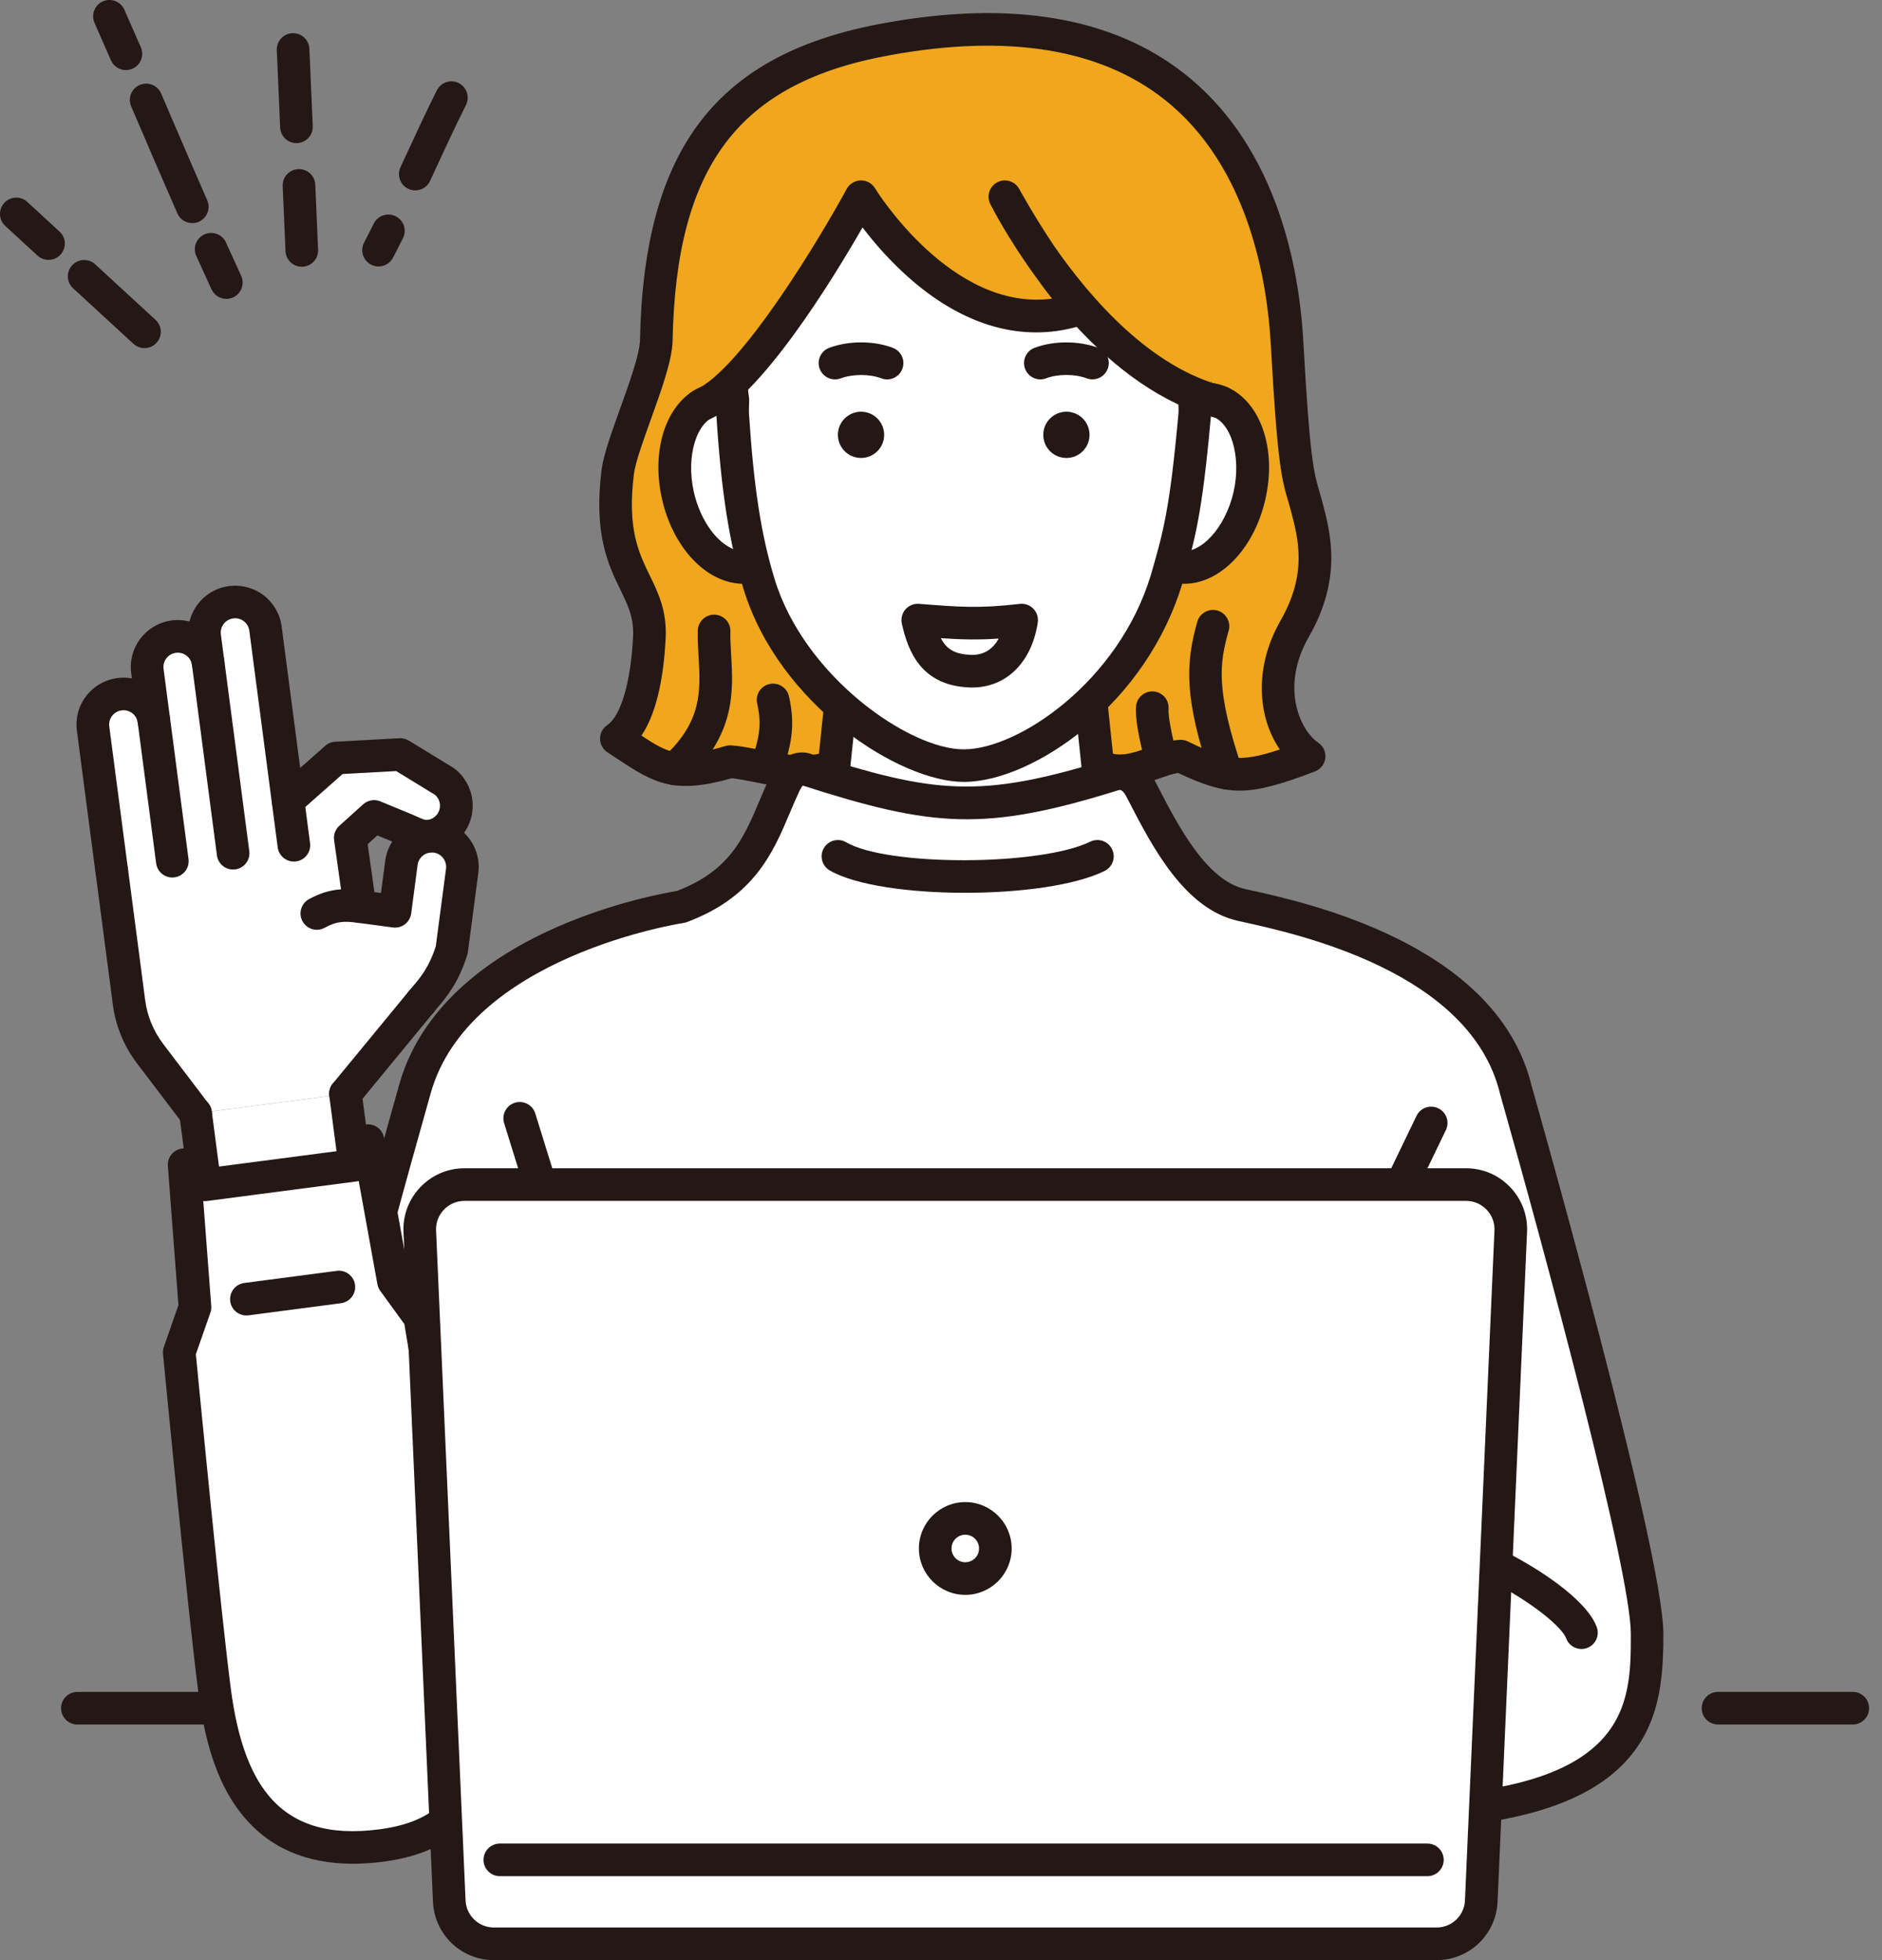 <svg width="144" height="150" viewBox="0 0 144 150" fill="none" xmlns="http://www.w3.org/2000/svg">
<rect x="0" y="0" width="144" height="150" fill="#808080" stroke="none"/>
<g clip-path="url(#clip0_41_218)">
<path d="M99.976 38.745C99.399 36.563 99.06 36.768 98.483 26.307C97.907 15.847 92.955 -1.575 67.873 2.995C55.95 5.149 50.501 11.688 50.214 26.053C50.166 28.359 47.546 33.875 47.264 36.114C46.293 43.854 49.894 44.49 49.685 48.779C49.592 50.663 49.198 55.153 47.159 56.521C50.336 58.588 51.245 59.651 55.862 58.288C57.839 58.406 61.418 59.763 63.817 58.588C68.572 56.261 79.239 56.261 83.992 58.588C86.39 59.761 88.372 57.984 90.347 57.864C94.031 59.639 95.151 59.786 100.163 57.864C98.124 56.496 96.586 52.415 99.06 48.107C101.394 44.046 100.547 40.921 99.971 38.742L99.976 38.745Z" fill="#F0A61D"/>
<path d="M101.194 38.47L101.181 38.425C101.099 38.111 101.022 37.846 100.947 37.592C100.525 36.151 100.218 35.111 99.731 26.24C99.519 22.384 98.815 18.822 97.64 15.652C96.08 11.447 93.724 8.082 90.636 5.648C85.12 1.3 77.387 -0.005 67.653 1.77C54.851 4.081 49.263 11.337 48.968 26.03C48.946 27.096 48.15 29.315 47.446 31.274C46.792 33.096 46.173 34.816 46.028 35.962C45.409 40.891 46.555 43.252 47.476 45.147C48.055 46.338 48.512 47.279 48.439 48.719C48.267 52.191 47.511 54.784 46.465 55.488C46.118 55.722 45.908 56.114 45.913 56.534C45.916 56.953 46.13 57.342 46.48 57.572C46.774 57.764 47.049 57.946 47.309 58.118C50.074 59.958 51.622 60.802 55.989 59.554C56.451 59.601 57.038 59.716 57.657 59.836C59.716 60.235 62.279 60.734 64.366 59.713C68.734 57.577 79.075 57.574 83.445 59.713C85.479 60.709 87.254 60.083 88.679 59.581C89.196 59.399 89.69 59.224 90.134 59.149C92.051 60.053 93.404 60.505 94.872 60.505C96.339 60.505 98.061 60.013 100.612 59.035C101.047 58.867 101.354 58.473 101.406 58.009C101.458 57.547 101.249 57.093 100.862 56.833C99.512 55.927 97.914 52.62 100.146 48.734C102.719 44.256 101.8 40.776 101.194 38.473V38.47ZM99.065 48.11L97.984 47.488C95.875 51.157 96.284 54.984 97.927 57.355C94.647 58.456 93.691 58.093 90.893 56.743C90.723 56.661 90.539 56.618 90.351 56.618C90.326 56.618 90.302 56.618 90.277 56.618C89.413 56.671 88.619 56.95 87.85 57.22C86.478 57.704 85.584 57.974 84.543 57.465C79.474 54.984 68.34 54.984 63.27 57.465C61.935 58.118 59.828 57.709 58.133 57.38C57.337 57.225 56.586 57.08 55.937 57.04C55.792 57.033 55.648 57.048 55.51 57.09C52.083 58.101 51.235 57.717 49.081 56.294C50.374 54.372 50.81 51.319 50.933 48.839C51.035 46.759 50.369 45.384 49.722 44.054C48.866 42.289 47.98 40.465 48.504 36.269C48.614 35.4 49.213 33.73 49.792 32.115C50.636 29.769 51.432 27.55 51.462 26.078C51.731 12.639 56.551 6.307 68.097 4.223C77.098 2.581 84.161 3.721 89.088 7.608C95.558 12.709 96.971 21.558 97.235 26.377C97.74 35.535 98.079 36.693 98.548 38.296C98.618 38.53 98.691 38.775 98.765 39.064L98.778 39.109C99.342 41.243 100.043 43.901 97.979 47.491L99.06 48.112L99.065 48.11Z" fill="#231815"/>
<path d="M92.862 30.596C92.378 30.486 91.884 30.506 91.4 30.638L89.9 43.337C89.922 43.345 89.942 43.35 89.965 43.355C92.278 43.879 94.799 41.448 95.6 37.924C96.399 34.399 95.174 31.12 92.86 30.593L92.862 30.596Z" fill="white"/>
<path d="M93.139 29.38C92.46 29.225 91.764 29.245 91.068 29.437C90.404 29.62 90.014 30.308 90.197 30.972C90.379 31.636 91.065 32.026 91.732 31.843C92.026 31.761 92.313 31.754 92.585 31.814C94.168 32.173 95.009 34.901 94.385 37.649C93.761 40.392 91.829 42.486 90.257 42.142C89.615 41.95 88.931 42.302 88.717 42.943C88.499 43.597 88.851 44.303 89.505 44.52C89.563 44.541 89.62 44.556 89.69 44.57C89.997 44.64 90.306 44.675 90.616 44.675C93.334 44.675 95.952 42.027 96.821 38.201C97.787 33.94 96.169 30.066 93.142 29.378L93.139 29.38ZM90.287 42.152C90.287 42.152 90.291 42.152 90.294 42.152C90.294 42.152 90.289 42.152 90.287 42.152Z" fill="#231815"/>
<path d="M83.293 51.881H64.521L63.627 60.442L58.226 65.12C62.604 70.152 65.836 81.286 73.661 81.339C81.578 81.391 84.888 70.708 89.238 65.529L84.191 60.442L83.295 51.881H83.293Z" fill="white"/>
<path d="M85.385 59.878L84.533 51.754C84.466 51.117 83.932 50.636 83.293 50.636H64.521C63.882 50.636 63.345 51.117 63.28 51.754L62.437 59.826L57.407 64.179C57.158 64.396 57.003 64.703 56.98 65.035C56.958 65.367 57.065 65.691 57.282 65.944C58.515 67.361 59.684 69.346 60.922 71.447C63.984 76.651 67.458 82.552 73.651 82.592C73.673 82.592 73.696 82.592 73.718 82.592C80.068 82.592 83.612 76.709 86.742 71.517C87.918 69.568 89.029 67.726 90.194 66.338C90.609 65.844 90.579 65.115 90.124 64.656L85.387 59.881L85.385 59.878ZM84.601 70.227C81.678 75.079 78.655 80.093 73.713 80.093C73.698 80.093 73.681 80.093 73.666 80.093C68.889 80.061 65.931 75.039 63.071 70.179C62.025 68.402 61.024 66.702 59.951 65.277L64.441 61.388C64.68 61.181 64.833 60.889 64.865 60.575L65.641 53.132H82.167L82.946 60.577C82.976 60.859 83.101 61.124 83.3 61.326L87.568 65.626C86.553 66.987 85.599 68.569 84.598 70.227H84.601Z" fill="#231815"/>
<path d="M54.614 30.596C52.3 31.12 51.075 34.402 51.874 37.926C52.672 41.45 55.196 43.882 57.51 43.357C57.557 43.347 57.604 43.335 57.649 43.32L56.074 30.64C55.59 30.508 55.096 30.488 54.612 30.598L54.614 30.596Z" fill="white"/>
<path d="M57.282 42.127C57.267 42.132 57.252 42.137 57.233 42.139C56.297 42.354 55.425 41.68 54.989 41.261C54.11 40.415 53.419 39.099 53.089 37.649C52.465 34.899 53.306 32.17 54.889 31.811C55.161 31.749 55.448 31.759 55.742 31.841C56.406 32.023 57.093 31.634 57.277 30.97C57.46 30.306 57.07 29.62 56.406 29.435C55.71 29.243 55.014 29.225 54.337 29.378C51.307 30.066 49.69 33.94 50.656 38.201C51.095 40.14 52.018 41.865 53.256 43.058C54.35 44.111 55.633 44.675 56.88 44.675C57.182 44.675 57.485 44.643 57.779 44.575C57.859 44.558 57.936 44.535 58.016 44.513C58.675 44.311 59.044 43.612 58.842 42.953C58.64 42.294 57.941 41.925 57.282 42.127Z" fill="#231815"/>
<path d="M71.592 10.298C52.83 10.298 56.077 30.628 56.077 30.628C56.077 30.636 56.037 31.352 56.062 31.711C56.441 37.627 57.06 41.373 58.086 44.713C60.577 52.835 69.233 58.59 73.738 58.59C78.243 58.59 86.543 53.286 89.246 44.386C90.204 41.079 90.741 39.242 91.415 31.711C91.447 31.352 91.41 30.995 91.4 30.64C91.4 30.601 91.4 30.563 91.397 30.526C91.809 19.768 90.354 10.301 71.592 10.301V10.298Z" fill="white"/>
<path d="M88.537 14.252C85.167 10.753 79.626 9.05 71.592 9.05C65.973 9.05 61.643 10.79 58.718 14.217C53.558 20.265 54.644 29.42 54.824 30.69C54.801 31.087 54.804 31.639 54.814 31.789C55.188 37.644 55.79 41.493 56.891 45.077C59.614 53.95 68.834 59.836 73.736 59.836C76.419 59.836 79.866 58.323 82.958 55.787C86.5 52.885 89.156 48.963 90.436 44.745C90.436 44.74 90.444 44.715 90.446 44.71C91.43 41.323 91.971 39.456 92.655 31.819C92.685 31.479 92.67 31.165 92.655 30.888C92.65 30.793 92.645 30.7 92.643 30.606C92.643 30.596 92.643 30.586 92.643 30.573V30.526C92.867 24.52 92.523 18.395 88.532 14.249L88.537 14.252ZM90.149 30.578V30.671C90.154 30.785 90.159 30.898 90.167 31.012C90.177 31.23 90.187 31.432 90.172 31.602C89.508 38.999 88.991 40.782 88.05 44.026C85.582 52.156 77.924 57.345 73.738 57.345C69.553 57.345 61.553 51.764 59.279 44.348C58.241 40.964 57.669 37.28 57.307 31.634C57.292 31.407 57.315 30.855 57.322 30.718C57.33 30.623 57.322 30.528 57.31 30.433C57.295 30.343 55.937 21.316 60.624 15.829C63.053 12.989 66.742 11.546 71.592 11.546C78.91 11.546 83.864 12.996 86.737 15.982C89.902 19.271 90.391 24.154 90.149 30.473C90.149 30.508 90.149 30.541 90.149 30.576V30.578Z" fill="#231815"/>
<path d="M68.315 26.617C66.849 26.063 64.94 26.063 63.452 26.615C62.806 26.854 62.477 27.573 62.716 28.22C62.903 28.724 63.38 29.033 63.887 29.033C64.031 29.033 64.176 29.008 64.321 28.956C65.249 28.614 66.53 28.611 67.436 28.953C68.08 29.198 68.801 28.871 69.043 28.227C69.285 27.583 68.961 26.862 68.317 26.62L68.315 26.617Z" fill="#231815"/>
<path d="M84.022 26.615C82.534 26.063 80.625 26.066 79.159 26.617C78.516 26.859 78.189 27.581 78.433 28.224C78.678 28.869 79.397 29.195 80.041 28.951C80.947 28.609 82.227 28.609 83.156 28.953C83.298 29.006 83.445 29.031 83.59 29.031C84.097 29.031 84.573 28.719 84.76 28.217C85 27.571 84.671 26.852 84.024 26.612L84.022 26.615Z" fill="#231815"/>
<path d="M76.247 47.116C74.732 47.673 72.717 47.673 71.235 47.119C70.591 46.877 69.87 47.206 69.63 47.85C69.388 48.497 69.717 49.215 70.364 49.455C71.382 49.834 72.553 50.024 73.728 50.024C74.904 50.024 76.077 49.834 77.108 49.458C77.754 49.221 78.086 48.504 77.849 47.855C77.612 47.209 76.893 46.877 76.249 47.114L76.247 47.116Z" fill="#231815"/>
<path d="M65.881 35.046C66.858 35.046 67.651 34.254 67.651 33.276C67.651 32.299 66.858 31.507 65.881 31.507C64.904 31.507 64.111 32.299 64.111 33.276C64.111 34.254 64.904 35.046 65.881 35.046Z" fill="#231815"/>
<path d="M81.596 31.507C80.62 31.507 79.826 32.298 79.826 33.276C79.826 34.255 80.617 35.046 81.596 35.046C82.574 35.046 83.365 34.255 83.365 33.276C83.365 32.298 82.574 31.507 81.596 31.507Z" fill="#231815"/>
<path d="M71.28 6.135C53.958 4.46 53.241 23.509 54.614 30.596C60.03 27.446 65.881 15.053 65.881 15.053C65.881 15.053 73.856 26.595 82.115 23.634C87.212 26.26 87.656 29.567 92.523 29.971C95.73 13.361 88.602 7.807 71.28 6.133V6.135Z" fill="#F0A61D"/>
<path d="M93.711 29.572C88.048 28.187 83.395 22.781 80.662 18.837C79.154 16.591 77.999 14.492 77.981 14.457C77.654 13.86 76.911 13.636 76.307 13.95C75.703 14.267 75.466 15.008 75.772 15.615C75.89 15.849 77.128 18.273 79.267 21.211C79.664 21.77 80.076 22.326 80.497 22.856C72.79 23.876 67.014 14.511 66.952 14.412C66.72 14.03 66.305 13.793 65.853 13.808C65.407 13.818 64.997 14.067 64.785 14.459C62.734 18.238 56.648 28.372 53.162 29.862C52.528 30.134 52.233 30.865 52.505 31.499C52.707 31.973 53.169 32.258 53.653 32.258C53.818 32.258 53.983 32.225 54.142 32.158C58.176 30.433 63.707 21.39 65.996 17.404C66.864 18.55 68.187 20.105 69.882 21.545C73.915 24.97 78.219 26.16 82.382 25.015C85.225 28.077 88.874 30.96 93.117 31.998C93.786 32.16 94.462 31.751 94.624 31.082C94.789 30.413 94.377 29.737 93.709 29.575L93.711 29.572Z" fill="#231815"/>
<path d="M55.887 48.322C55.907 47.633 55.363 47.059 54.674 47.039C53.988 47.017 53.411 47.563 53.391 48.252C53.374 48.916 53.414 49.595 53.451 50.249C53.603 52.8 53.746 55.211 50.785 57.919C50.276 58.383 50.241 59.174 50.708 59.681C50.955 59.951 51.292 60.088 51.629 60.088C51.931 60.088 52.23 59.981 52.47 59.761C56.306 56.252 56.104 52.842 55.942 50.102C55.905 49.473 55.87 48.879 55.885 48.322H55.887Z" fill="#231815"/>
<path d="M58.875 52.345C58.203 52.498 57.782 53.166 57.936 53.84C58.318 55.513 58.071 56.546 57.457 58.348C57.235 59 57.584 59.709 58.236 59.931C58.368 59.975 58.505 59.998 58.638 59.998C59.157 59.998 59.644 59.671 59.818 59.152C60.48 57.208 60.907 55.648 60.367 53.286C60.215 52.615 59.544 52.196 58.872 52.348L58.875 52.345Z" fill="#231815"/>
<path d="M94.01 48.264C94.198 47.6 93.811 46.912 93.147 46.724C92.486 46.537 91.794 46.924 91.607 47.588C90.691 50.84 90.614 53.461 92.663 59.566C92.837 60.088 93.324 60.417 93.846 60.417C93.978 60.417 94.11 60.397 94.243 60.352C94.897 60.133 95.249 59.426 95.029 58.772C93.012 52.757 93.299 50.79 94.01 48.264Z" fill="#231815"/>
<path d="M89.41 54.267C89.47 53.581 88.964 52.974 88.277 52.914C87.593 52.857 86.984 53.361 86.924 54.048C86.81 55.365 87.536 58.011 87.683 58.528C87.838 59.077 88.34 59.434 88.884 59.434C88.996 59.434 89.111 59.419 89.226 59.386C89.89 59.199 90.274 58.508 90.084 57.846C89.78 56.776 89.356 54.896 89.413 54.265L89.41 54.267Z" fill="#231815"/>
<path d="M95.011 69.256C91.355 68.447 88.989 63.667 87.301 60.407C86.872 59.581 86.231 59.035 85.267 59.254C75.281 62.384 71.582 62.075 61.533 58.84C60.872 58.743 60.377 59.269 60.011 60.05C58.376 63.535 57.649 67.334 52.106 69.395C52.106 69.395 34.879 71.919 31.731 83.405C31.731 83.405 21.687 118.788 21.687 125.038C21.687 131.288 22.309 138.773 42.544 138.773L42.259 114.685H105.667L105.17 138.773C125.407 138.773 126.026 131.288 126.026 125.038C126.026 118.788 115.982 83.405 115.982 83.405C113.497 73.114 98.985 70.134 95.009 69.256H95.011Z" fill="white"/>
<path d="M106.892 71.819C102.422 69.605 97.777 68.584 95.546 68.095L95.281 68.038C92.308 67.381 90.147 63.195 88.567 60.14L88.41 59.836C87.651 58.371 86.403 57.714 84.988 58.041C84.955 58.049 84.925 58.056 84.893 58.066C74.976 61.174 71.469 60.732 61.915 57.654C61.85 57.634 61.783 57.617 61.715 57.607C61.039 57.507 59.771 57.622 58.88 59.524C58.61 60.095 58.368 60.675 58.131 61.234C56.908 64.129 55.852 66.632 51.784 68.185C50.985 68.315 46.979 69.026 42.594 70.953C36.087 73.813 31.913 78.006 30.528 83.066C30.116 84.518 20.437 118.688 20.437 125.038C20.437 128.542 20.684 132.209 23.647 135.137C26.974 138.424 33.154 140.021 42.541 140.021C42.876 140.021 43.195 139.889 43.43 139.649C43.664 139.412 43.794 139.09 43.789 138.758L43.52 115.933H104.391L103.919 138.746C103.912 139.08 104.042 139.405 104.276 139.644C104.511 139.884 104.833 140.019 105.167 140.019C114.555 140.019 120.735 138.421 124.062 135.134C127.025 132.206 127.272 128.54 127.272 125.035C127.272 118.718 117.687 84.843 117.188 83.086C116.055 78.431 112.588 74.639 106.887 71.816L106.892 71.819ZM106.445 137.513L106.915 114.71C106.922 114.375 106.792 114.051 106.558 113.811C106.323 113.571 106.001 113.437 105.667 113.437H42.259C41.925 113.437 41.605 113.571 41.371 113.809C41.136 114.046 41.006 114.368 41.011 114.7L41.281 137.515C22.935 137.221 22.935 130.479 22.935 125.038C22.935 120.233 29.475 95.927 32.934 83.737C35.827 73.182 52.123 70.656 52.288 70.633C52.375 70.621 52.46 70.598 52.542 70.569C57.717 68.644 59.159 65.222 60.435 62.205C60.672 61.643 60.897 61.111 61.144 60.585C61.263 60.328 61.363 60.19 61.426 60.118C71.382 63.308 75.351 63.667 85.592 60.465C85.739 60.435 85.919 60.447 86.196 60.984L86.353 61.286C88.157 64.78 90.629 69.568 94.744 70.476L95.011 70.534C99.344 71.484 112.526 74.382 114.774 83.7C114.779 83.715 114.782 83.732 114.787 83.747C118.244 95.927 124.783 120.233 124.783 125.038C124.783 130.477 124.783 137.218 106.448 137.515L106.445 137.513Z" fill="#231815"/>
<path d="M42.691 93.753C42.691 93.753 42.673 93.753 42.666 93.753C41.977 93.766 41.428 94.335 41.443 95.026L41.825 114.72C41.837 115.401 42.394 115.943 43.073 115.943C43.08 115.943 43.09 115.943 43.098 115.943C43.787 115.93 44.336 115.358 44.321 114.67L43.939 94.976C43.926 94.295 43.37 93.753 42.691 93.753Z" fill="#231815"/>
<path d="M105.155 93.753C105.155 93.753 105.142 93.753 105.138 93.753C104.456 93.753 103.9 94.3 103.89 94.984L103.625 114.677C103.615 115.366 104.167 115.933 104.855 115.943C104.86 115.943 104.868 115.943 104.873 115.943C105.554 115.943 106.111 115.396 106.121 114.712L106.385 95.019C106.395 94.33 105.844 93.763 105.155 93.753Z" fill="#231815"/>
<path d="M83.418 64.411C79.596 66.28 67.905 66.308 64.745 64.456C64.151 64.106 63.385 64.306 63.038 64.9C62.689 65.494 62.888 66.26 63.482 66.607C65.429 67.748 69.588 68.322 73.826 68.322C78.064 68.322 82.24 67.765 84.516 66.652C85.135 66.35 85.392 65.601 85.087 64.982C84.785 64.363 84.037 64.106 83.418 64.411Z" fill="#231815"/>
<path d="M40.956 85.21C40.752 84.551 40.053 84.184 39.394 84.389C38.735 84.593 38.368 85.292 38.573 85.951L41.498 95.371C41.665 95.905 42.157 96.249 42.688 96.249C42.811 96.249 42.936 96.232 43.06 96.192C43.719 95.987 44.086 95.288 43.882 94.629L40.956 85.21Z" fill="#231815"/>
<path d="M110.047 84.813C109.426 84.513 108.679 84.775 108.382 85.394L104.014 94.457C103.715 95.079 103.977 95.825 104.596 96.122C104.771 96.207 104.955 96.247 105.138 96.247C105.602 96.247 106.049 95.987 106.263 95.54L110.631 86.478C110.931 85.856 110.669 85.11 110.05 84.813H110.047Z" fill="#231815"/>
<path d="M110.194 118.206L121.004 124.941C120.121 122.512 112.725 118.429 110.194 118.206Z" fill="white"/>
<path d="M110.304 116.963C109.61 116.901 109.011 117.413 108.951 118.099C108.891 118.785 109.401 119.392 110.087 119.452C110.966 119.529 113.135 120.368 115.581 121.821C118.176 123.363 119.604 124.741 119.831 125.37C120.016 125.877 120.495 126.191 121.004 126.191C121.147 126.191 121.289 126.166 121.431 126.116C122.078 125.881 122.412 125.165 122.177 124.516C121.037 121.379 113.04 117.206 110.304 116.966V116.963Z" fill="#231815"/>
<path d="M24.069 124.941L34.879 118.206C32.348 118.426 24.952 122.512 24.069 124.941Z" fill="white"/>
<path d="M34.771 116.963C33.047 117.113 30.164 118.516 28.219 119.672C26.148 120.902 23.539 122.744 22.898 124.514C22.663 125.163 22.998 125.877 23.644 126.114C23.784 126.166 23.929 126.189 24.071 126.189C24.58 126.189 25.059 125.874 25.244 125.367C25.471 124.738 26.899 123.361 29.495 121.818C31.941 120.365 34.11 119.527 34.988 119.449C35.675 119.39 36.184 118.786 36.124 118.097C36.064 117.41 35.455 116.899 34.771 116.961V116.963Z" fill="#231815"/>
<path d="M16.231 129.473H5.92C5.232 129.473 4.672 130.032 4.672 130.721C4.672 131.41 5.232 131.969 5.92 131.969H16.231C16.92 131.969 17.479 131.41 17.479 130.721C17.479 130.032 16.92 129.473 16.231 129.473Z" fill="#231815"/>
<path d="M141.763 129.473H131.452C130.764 129.473 130.204 130.032 130.204 130.721C130.204 131.41 130.764 131.969 131.452 131.969H141.763C142.452 131.969 143.011 131.41 143.011 130.721C143.011 130.032 142.452 129.473 141.763 129.473Z" fill="#231815"/>
<path d="M32.128 100.832L30.106 98.052L28.157 87.291L26.924 87.454L15.457 88.956L14.092 89.136L14.921 100.043L13.718 103.488C13.718 103.488 15.6 123.111 16.428 129.431C17.257 135.751 19.698 142.475 29.19 141.229C38.682 139.984 36.915 131.675 36.289 126.827C35.662 121.98 32.126 100.832 32.126 100.832H32.128Z" fill="white"/>
<path d="M37.527 126.665C36.905 121.85 33.501 101.488 33.356 100.625C33.324 100.435 33.249 100.253 33.134 100.098L31.282 97.547L29.383 87.067C29.265 86.413 28.654 85.966 27.992 86.051L13.928 87.895C13.271 87.98 12.794 88.567 12.844 89.228L13.653 99.876L12.537 103.076C12.477 103.246 12.455 103.428 12.472 103.605C12.492 103.802 14.367 123.321 15.188 129.59C15.745 133.826 16.825 136.804 18.592 138.955C20.594 141.394 23.42 142.624 27.009 142.624C27.755 142.624 28.536 142.572 29.348 142.465C32.458 142.058 34.771 140.885 36.224 138.98C38.755 135.666 38.113 130.988 37.644 127.576C37.602 127.262 37.559 126.957 37.522 126.665H37.527ZM34.247 137.468C33.196 138.843 31.489 139.669 29.028 139.991C25.167 140.498 22.386 139.642 20.524 137.373C19.087 135.621 18.151 132.968 17.666 129.266C16.903 123.443 15.218 106.029 14.986 103.637L16.099 100.45C16.156 100.288 16.179 100.116 16.164 99.943L15.425 90.214L27.139 88.679L28.876 98.271C28.908 98.456 28.983 98.63 29.093 98.783L30.94 101.326C31.367 103.885 34.472 122.522 35.048 126.985C35.086 127.282 35.131 127.594 35.173 127.916C35.583 130.896 36.144 134.977 34.242 137.465L34.247 137.468Z" fill="#231815"/>
<path d="M25.766 97.253L18.692 98.181C18.008 98.271 17.527 98.898 17.616 99.582C17.699 100.21 18.235 100.667 18.852 100.667C18.907 100.667 18.962 100.665 19.017 100.657L26.09 99.729C26.774 99.639 27.256 99.012 27.166 98.329C27.076 97.645 26.45 97.163 25.766 97.253Z" fill="#231815"/>
<path d="M34.157 64.266C33.91 64.134 33.641 64.044 33.349 64.002C33.169 63.979 32.994 63.974 32.822 63.992C32.715 64.002 32.61 64.019 32.507 64.044C31.586 64.259 30.85 65.022 30.715 66.013C30.715 66.013 30.715 66.018 30.715 66.021L30.224 69.732L27.541 69.375L26.799 64.119L28.624 62.474L31.142 63.515C31.781 63.797 32.24 64.049 32.822 63.987C33.436 63.922 34.025 63.612 34.429 63.083C35.218 62.055 35.026 60.582 33.998 59.793C33.998 59.793 30.74 57.797 30.625 57.737L25.711 58.006L22.039 61.256L20.315 48.105C20.23 47.461 19.895 46.917 19.419 46.547C18.939 46.183 18.328 45.998 17.684 46.083C16.398 46.25 15.495 47.431 15.662 48.714L15.927 50.736C15.842 50.094 15.507 49.545 15.031 49.178C14.554 48.811 13.94 48.629 13.299 48.714C12.013 48.881 11.11 50.062 11.277 51.344L11.774 55.138C11.689 54.494 11.354 53.95 10.877 53.583C10.401 53.219 9.784 53.034 9.143 53.119C7.857 53.286 6.954 54.465 7.121 55.747L8.531 66.507C8.536 66.547 8.541 66.587 8.549 66.622L9.285 72.236L9.872 76.706C10.056 78.124 10.608 79.467 11.472 80.605L14.966 85.205L26.432 83.702L32.198 76.694C32.695 76.025 33.843 75.049 34.564 72.668L34.949 69.76L34.978 69.525L35.036 69.113L35.363 66.632C35.495 65.644 34.986 64.713 34.157 64.264V64.266Z" fill="white"/>
<path d="M26.437 83.707L14.971 85.21L15.687 90.672L27.153 89.168L26.437 83.707Z" fill="white"/>
<path d="M27.67 83.545C27.58 82.861 26.954 82.379 26.27 82.469C25.586 82.559 25.104 83.186 25.194 83.869L25.748 88.095L16.758 89.273L16.204 85.047C16.114 84.364 15.49 83.882 14.804 83.972C14.12 84.062 13.638 84.688 13.728 85.372L14.444 90.833C14.527 91.462 15.063 91.919 15.68 91.919C15.735 91.919 15.79 91.916 15.844 91.909L27.311 90.406C27.995 90.317 28.477 89.69 28.387 89.006L27.67 83.545Z" fill="#231815"/>
<path d="M21.553 47.947C21.428 46.999 20.941 46.153 20.177 45.561C19.414 44.98 18.473 44.728 17.522 44.85C15.557 45.107 14.167 46.917 14.424 48.881L14.689 50.903C14.779 51.587 15.403 52.068 16.089 51.978C16.773 51.889 17.255 51.262 17.165 50.578L16.9 48.556C16.82 47.955 17.247 47.403 17.846 47.324C18.138 47.286 18.428 47.363 18.655 47.538C18.89 47.718 19.039 47.977 19.077 48.27L21.248 64.845C21.331 65.474 21.867 65.931 22.484 65.931C22.539 65.931 22.593 65.928 22.648 65.921C23.332 65.831 23.814 65.205 23.724 64.521L21.55 47.945L21.553 47.947Z" fill="#231815"/>
<path d="M17.165 50.578C17.04 49.625 16.551 48.779 15.792 48.195C15.031 47.611 14.09 47.356 13.136 47.481C12.185 47.605 11.339 48.095 10.753 48.856C10.169 49.617 9.914 50.561 10.039 51.512L10.536 55.306C10.625 55.989 11.252 56.471 11.936 56.381C12.62 56.291 13.101 55.665 13.011 54.981L12.515 51.187C12.477 50.898 12.555 50.608 12.732 50.376C12.912 50.144 13.169 49.994 13.461 49.957C13.75 49.919 14.04 49.997 14.272 50.174C14.504 50.351 14.654 50.611 14.691 50.903L16.598 65.457C16.68 66.086 17.217 66.542 17.834 66.542C17.889 66.542 17.944 66.54 17.998 66.532C18.682 66.443 19.164 65.816 19.074 65.132L17.167 50.578H17.165Z" fill="#231815"/>
<path d="M34.744 63.165C34.364 62.963 33.955 62.828 33.526 62.769C33.516 62.769 33.508 62.766 33.498 62.766C33.216 62.731 32.952 62.729 32.715 62.754C32.56 62.766 32.398 62.794 32.223 62.833C30.78 63.168 29.677 64.381 29.477 65.851C29.475 65.876 29.472 65.898 29.47 65.923L29.15 68.337L27.705 68.145C26.495 67.985 25.274 67.915 23.642 68.809C23.038 69.141 22.816 69.9 23.148 70.504C23.48 71.108 24.238 71.33 24.842 70.998C25.788 70.478 26.367 70.486 27.378 70.618L30.061 70.975C30.745 71.068 31.372 70.586 31.462 69.902L31.953 66.191C31.953 66.175 31.958 66.158 31.958 66.143C32.033 65.714 32.363 65.364 32.785 65.267C32.842 65.254 32.889 65.247 32.949 65.24C33.017 65.232 33.094 65.234 33.184 65.245C33.321 65.267 33.451 65.309 33.563 65.369C33.96 65.584 34.187 66.031 34.127 66.48L33.344 72.413C32.837 74.02 32.126 74.854 31.604 75.466C31.457 75.638 31.319 75.8 31.197 75.962C30.788 76.516 30.902 77.297 31.457 77.707C31.681 77.872 31.941 77.951 32.198 77.951C32.58 77.951 32.957 77.777 33.201 77.447C33.271 77.352 33.379 77.228 33.501 77.083C34.1 76.382 35.101 75.208 35.76 73.039C35.78 72.975 35.795 72.907 35.802 72.84L36.598 66.805C36.793 65.339 36.052 63.879 34.741 63.168L34.744 63.165Z" fill="#231815"/>
<path d="M12.467 79.856C11.736 78.895 11.267 77.749 11.11 76.551L9.789 66.472C9.699 65.789 9.075 65.307 8.389 65.397C7.705 65.487 7.223 66.113 7.313 66.797L8.634 76.878C8.848 78.508 9.485 80.061 10.478 81.368L13.972 85.969C14.217 86.29 14.589 86.463 14.966 86.463C15.228 86.463 15.495 86.38 15.72 86.208C16.269 85.791 16.376 85.008 15.959 84.459L12.465 79.861L12.467 79.856Z" fill="#231815"/>
<path d="M31.235 75.905L25.469 82.913C25.032 83.445 25.107 84.231 25.641 84.671C25.873 84.863 26.153 84.955 26.432 84.955C26.792 84.955 27.151 84.8 27.396 84.501L33.161 77.492C33.598 76.961 33.523 76.174 32.992 75.735C32.46 75.298 31.674 75.373 31.235 75.907V75.905Z" fill="#231815"/>
<path d="M13.011 54.981C12.887 54.03 12.4 53.184 11.639 52.6C10.877 52.016 9.936 51.764 8.98 51.889C8.03 52.013 7.183 52.5 6.597 53.261C6.01 54.023 5.758 54.966 5.883 55.917L7.293 66.675C7.303 66.742 7.313 66.809 7.326 66.877C7.445 67.471 7.967 67.885 8.551 67.885C8.631 67.885 8.713 67.878 8.796 67.86C9.472 67.725 9.911 67.072 9.777 66.395L8.361 55.59C8.324 55.301 8.401 55.014 8.579 54.781C8.758 54.549 9.015 54.4 9.307 54.362C9.599 54.322 9.887 54.402 10.119 54.579C10.351 54.757 10.501 55.016 10.538 55.306L11.948 66.066C12.038 66.75 12.665 67.231 13.348 67.141C14.032 67.052 14.514 66.425 14.424 65.741L13.014 54.981H13.011Z" fill="#231815"/>
<path d="M34.756 58.807C34.721 58.78 34.686 58.755 34.649 58.733C31.359 56.716 31.252 56.658 31.212 56.639C31.01 56.531 30.783 56.481 30.556 56.494L25.641 56.763C25.361 56.778 25.092 56.888 24.882 57.075L21.211 60.325C20.694 60.782 20.647 61.571 21.103 62.087C21.56 62.604 22.349 62.651 22.866 62.194L26.213 59.232L30.311 59.007C30.925 59.379 32.32 60.235 33.279 60.822C33.488 60.999 33.621 61.243 33.656 61.516C33.693 61.805 33.616 62.095 33.438 62.327C33.254 62.566 32.987 62.716 32.69 62.749C32.522 62.766 32.295 62.669 31.876 62.479L31.644 62.374C31.644 62.374 31.626 62.367 31.619 62.364L29.1 61.323C28.656 61.139 28.145 61.228 27.788 61.55L25.963 63.195C25.656 63.472 25.504 63.887 25.564 64.296L26.305 69.553C26.392 70.177 26.927 70.626 27.541 70.626C27.598 70.626 27.658 70.621 27.718 70.613C28.399 70.516 28.876 69.887 28.779 69.203L28.13 64.603L28.876 63.932L30.65 64.665L30.855 64.755C31.472 65.032 32.108 65.319 32.957 65.23C33.928 65.127 34.826 64.623 35.423 63.847C36.007 63.086 36.261 62.142 36.137 61.191C36.012 60.24 35.523 59.394 34.764 58.807H34.756Z" fill="#231815"/>
<path d="M112.176 90.651H35.543C33.593 90.651 32.036 92.278 32.121 94.228L34.377 145.48C34.457 147.312 35.964 148.754 37.799 148.754H109.92C111.752 148.754 113.262 147.312 113.342 145.48L115.598 94.228C115.683 92.278 114.128 90.651 112.176 90.651Z" fill="white"/>
<path d="M112.176 89.403H35.542C34.255 89.403 33.057 89.915 32.166 90.846C31.274 91.777 30.818 92.995 30.873 94.283L33.129 145.535C33.239 148.041 35.291 150.002 37.796 150.002H109.917C112.426 150.002 114.475 148.041 114.585 145.535L116.841 94.283C116.899 92.997 116.439 91.777 115.548 90.846C114.657 89.915 113.459 89.403 112.171 89.403H112.176ZM112.094 145.422C112.041 146.591 111.088 147.504 109.92 147.504H37.796C36.628 147.504 35.672 146.591 35.622 145.422L33.366 94.17C33.339 93.571 33.553 93.002 33.968 92.57C34.382 92.136 34.941 91.899 35.54 91.899H112.174C112.773 91.899 113.332 92.138 113.746 92.57C114.16 93.005 114.375 93.571 114.348 94.17L112.091 145.422H112.094Z" fill="#231815"/>
<path d="M109.216 141.079H38.243C37.554 141.079 36.995 141.638 36.995 142.327C36.995 143.016 37.554 143.575 38.243 143.575H109.216C109.905 143.575 110.464 143.016 110.464 142.327C110.464 141.638 109.905 141.079 109.216 141.079Z" fill="#231815"/>
<path d="M74.396 120.731C75.632 120.438 76.397 119.198 76.104 117.961C75.811 116.725 74.57 115.96 73.334 116.253C72.097 116.546 71.332 117.787 71.626 119.023C71.919 120.26 73.159 121.025 74.396 120.731Z" fill="white"/>
<path d="M73.858 114.949C71.901 114.949 70.309 116.542 70.309 118.498C70.309 120.455 71.901 122.048 73.858 122.048C75.815 122.048 77.407 120.455 77.407 118.498C77.407 116.542 75.815 114.949 73.858 114.949ZM73.858 119.552C73.276 119.552 72.805 119.08 72.805 118.498C72.805 117.917 73.276 117.445 73.858 117.445C74.44 117.445 74.911 117.917 74.911 118.498C74.911 119.08 74.44 119.552 73.858 119.552Z" fill="#231815"/>
<path d="M35.098 6.357C34.482 6.048 33.733 6.3 33.423 6.916C32.557 8.649 31.736 10.431 30.942 12.15L30.643 12.797C30.353 13.423 30.628 14.165 31.252 14.454C31.422 14.531 31.599 14.569 31.774 14.569C32.245 14.569 32.697 14.299 32.907 13.845L33.206 13.196C33.993 11.491 34.806 9.729 35.655 8.032C35.962 7.416 35.712 6.667 35.096 6.357H35.098Z" fill="#231815"/>
<path d="M30.271 16.548C29.655 16.241 28.906 16.493 28.599 17.11C28.357 17.597 28.11 18.083 27.858 18.565C27.538 19.177 27.775 19.93 28.387 20.25C28.571 20.347 28.768 20.392 28.963 20.392C29.413 20.392 29.847 20.147 30.071 19.721C30.321 19.241 30.571 18.752 30.835 18.221C31.142 17.604 30.89 16.855 30.274 16.548H30.271Z" fill="#231815"/>
<path d="M22.371 2.541C21.682 2.571 21.148 3.152 21.178 3.841L21.435 9.759C21.465 10.428 22.017 10.952 22.681 10.952C22.698 10.952 22.718 10.952 22.736 10.952C23.425 10.922 23.959 10.341 23.929 9.652L23.672 3.734C23.642 3.045 23.063 2.509 22.371 2.541Z" fill="#231815"/>
<path d="M22.823 12.942C22.134 12.972 21.6 13.553 21.63 14.242L21.845 19.219C21.875 19.89 22.426 20.412 23.09 20.412C23.108 20.412 23.128 20.412 23.145 20.412C23.834 20.382 24.368 19.8 24.338 19.112L24.123 14.135C24.094 13.446 23.509 12.909 22.823 12.942Z" fill="#231815"/>
<path d="M9.517 0.746C9.24 0.115 8.504 -0.172 7.872 0.105C7.241 0.382 6.954 1.118 7.231 1.75L8.489 4.618C8.693 5.084 9.153 5.364 9.632 5.364C9.799 5.364 9.969 5.329 10.134 5.259C10.765 4.982 11.052 4.246 10.775 3.614L9.517 0.746Z" fill="#231815"/>
<path d="M12.932 8.559L12.33 7.156C12.058 6.522 11.324 6.23 10.69 6.502C10.056 6.774 9.764 7.508 10.036 8.142L10.638 9.545C11.594 11.771 12.58 14.072 13.571 16.329C13.775 16.798 14.235 17.075 14.714 17.075C14.881 17.075 15.051 17.04 15.213 16.97C15.844 16.693 16.131 15.957 15.854 15.325C14.868 13.076 13.883 10.78 12.929 8.559H12.932Z" fill="#231815"/>
<path d="M17.295 18.562C17.012 17.933 16.274 17.654 15.645 17.936C15.016 18.218 14.736 18.957 15.018 19.586C15.403 20.442 15.792 21.296 16.186 22.147C16.398 22.604 16.848 22.871 17.32 22.871C17.494 22.871 17.674 22.833 17.844 22.756C18.468 22.466 18.74 21.725 18.45 21.098C18.061 20.255 17.674 19.411 17.292 18.562H17.295Z" fill="#231815"/>
<path d="M2.092 15.453C1.585 14.986 0.794 15.018 0.329 15.527C-0.137 16.034 -0.105 16.825 0.402 17.29L2.868 19.558C3.107 19.778 3.409 19.888 3.712 19.888C4.048 19.888 4.385 19.753 4.63 19.483C5.097 18.977 5.064 18.186 4.555 17.721L2.089 15.453H2.092Z" fill="#231815"/>
<path d="M7.286 20.227C6.779 19.761 5.988 19.793 5.521 20.302C5.054 20.809 5.087 21.6 5.596 22.064L10.211 26.31C10.451 26.53 10.753 26.64 11.055 26.64C11.392 26.64 11.729 26.505 11.973 26.235C12.44 25.728 12.407 24.937 11.898 24.473L7.283 20.227H7.286Z" fill="#231815"/>
<path d="M70.224 47.453C70.731 49.725 71.609 51.242 74.198 51.362C76.786 51.482 77.894 49.29 78.171 47.453C74.974 47.82 73.471 47.71 70.227 47.453H70.224Z" fill="white"/>
<path d="M78.026 46.213C74.904 46.572 73.469 46.457 70.321 46.208C69.927 46.178 69.54 46.335 69.281 46.632C69.021 46.932 68.919 47.336 69.004 47.723C69.49 49.909 70.513 52.44 74.138 52.607C74.22 52.612 74.305 52.612 74.387 52.612C76.99 52.612 78.947 50.686 79.404 47.636C79.462 47.251 79.337 46.862 79.067 46.582C78.798 46.303 78.413 46.165 78.026 46.21V46.213ZM74.255 50.114C73.117 50.062 72.45 49.727 71.989 48.836C73.546 48.943 74.804 48.978 76.419 48.868C76.03 49.565 75.371 50.164 74.255 50.114Z" fill="#231815"/>
</g>
<defs>
<clipPath id="clip0_41_218">
<rect width="143.011" height="150" fill="white"/>
</clipPath>
</defs>
</svg>
